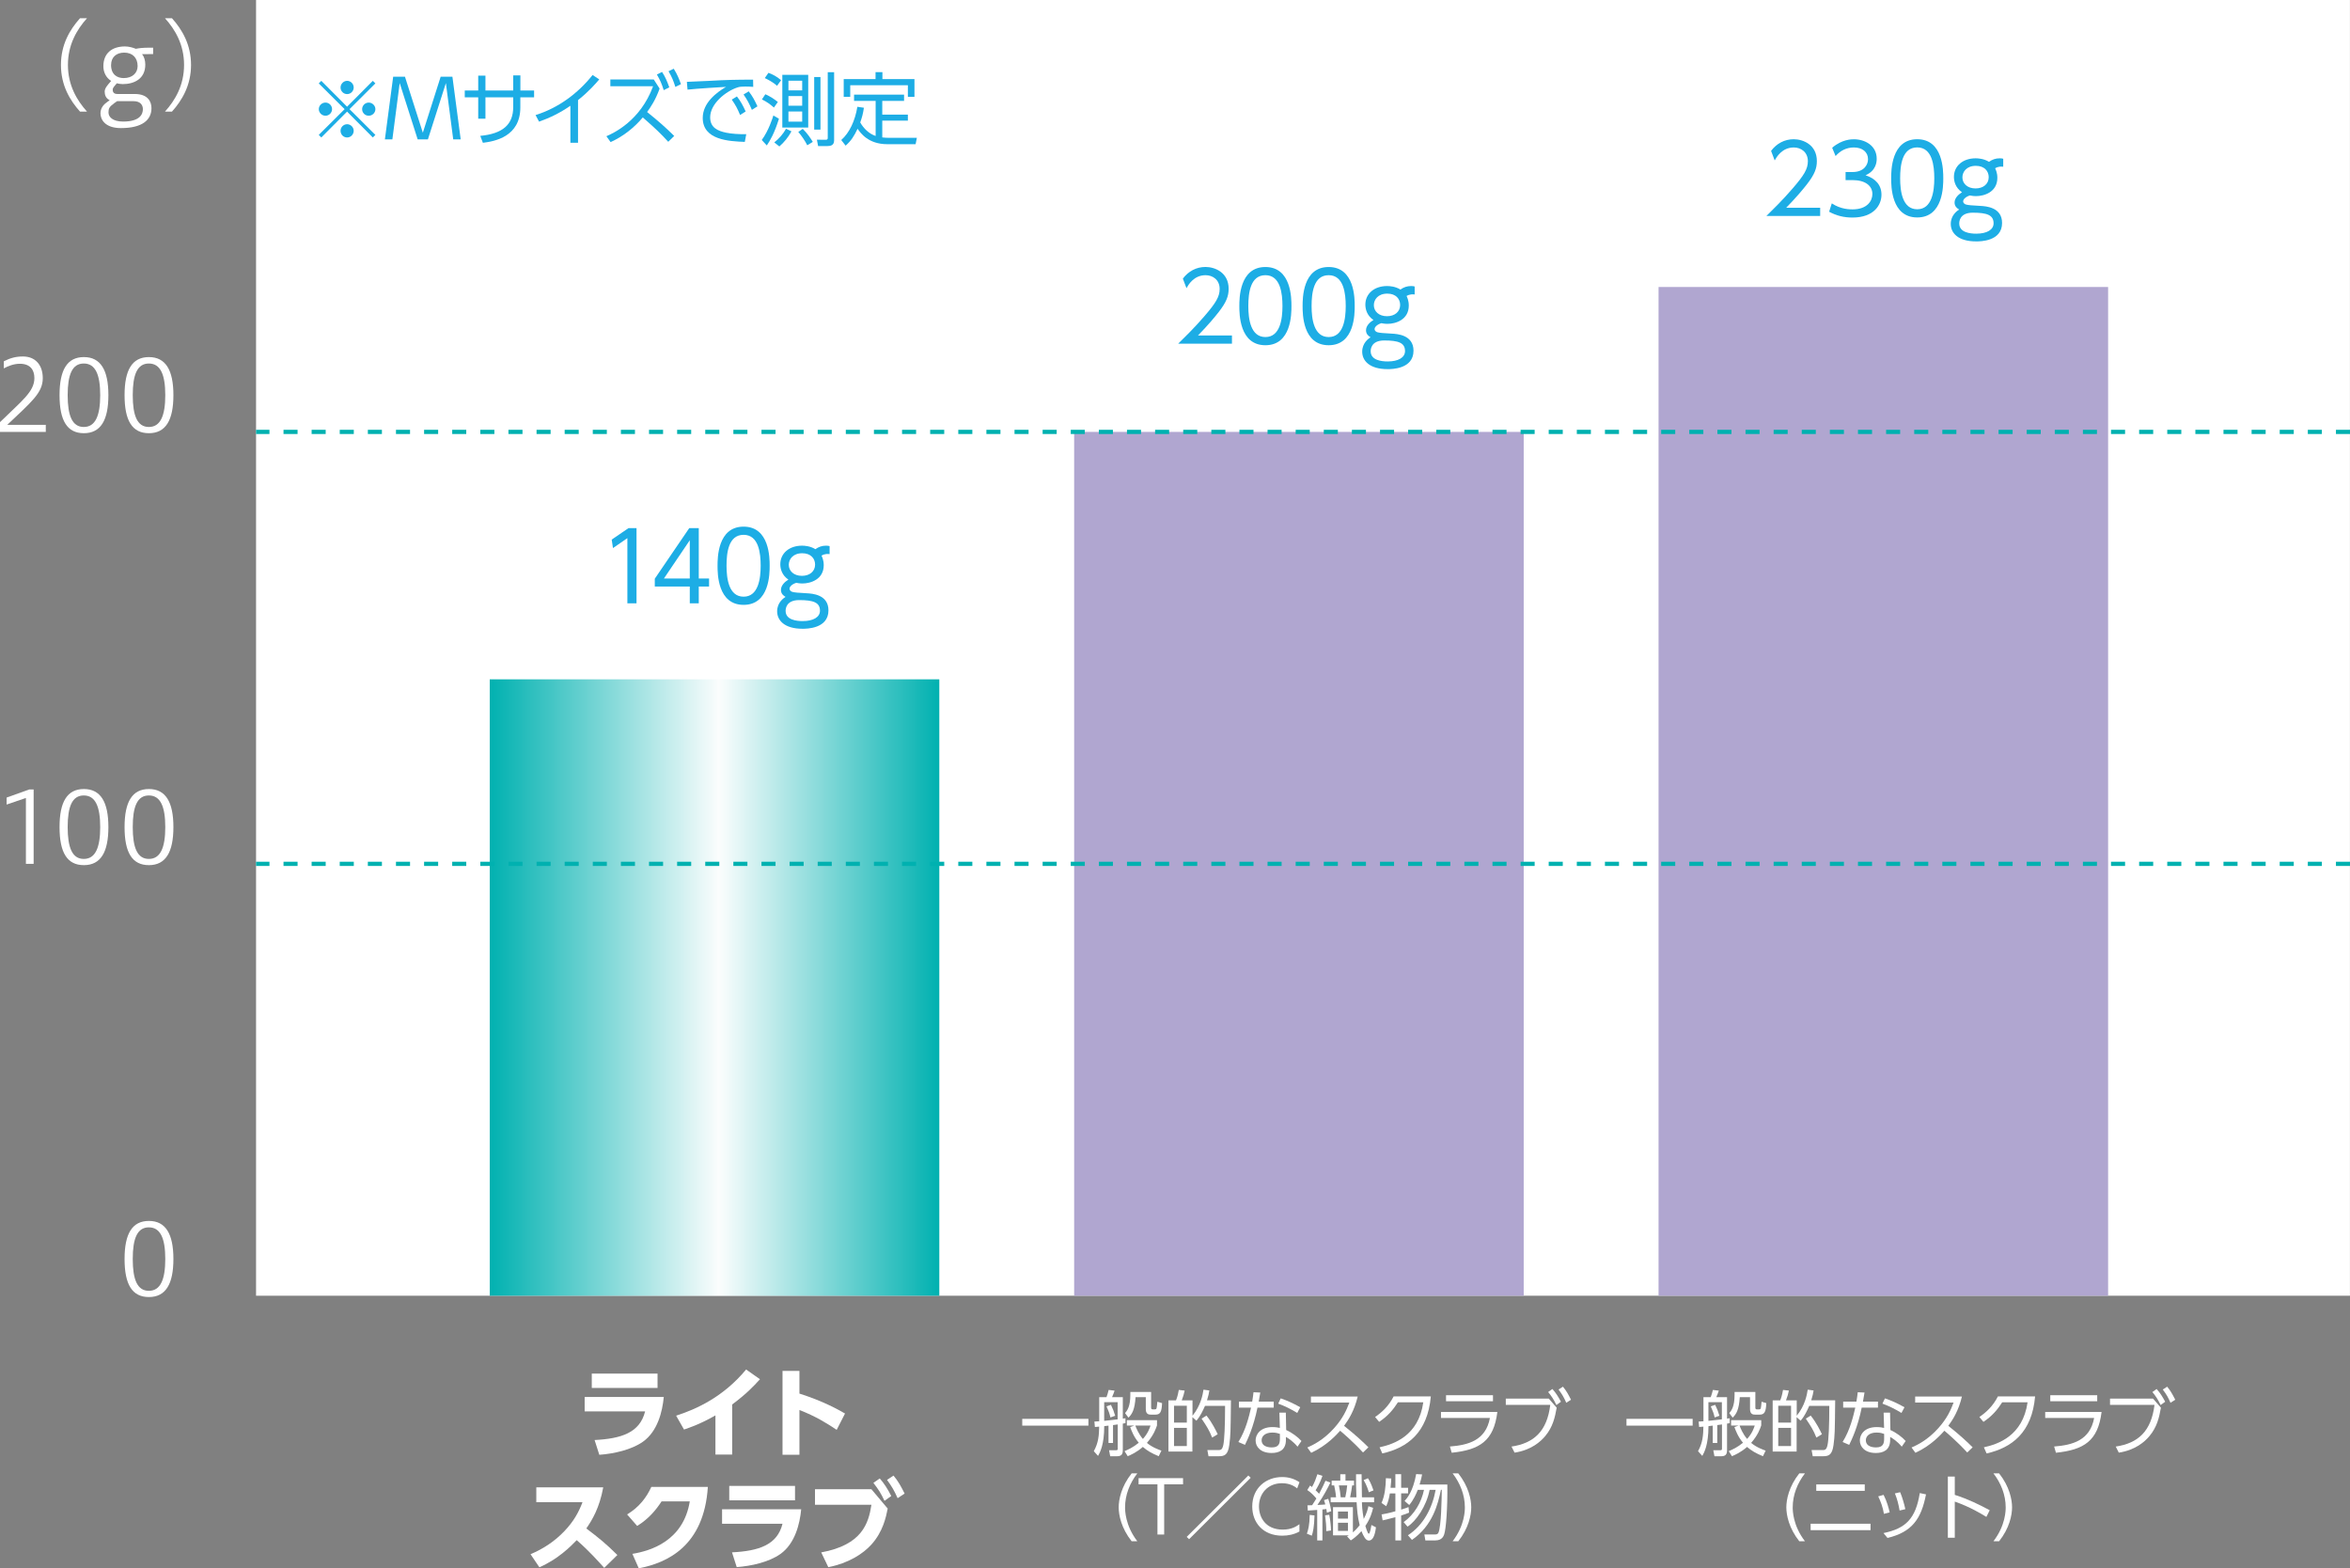 <?xml version="1.0" encoding="UTF-8"?><svg id="_レイヤー_2" xmlns="http://www.w3.org/2000/svg" xmlns:xlink="http://www.w3.org/1999/xlink" viewBox="0 0 468.07 312.36"><rect x="0" y="0" width="468.07" height="312.36" fill="#808080" stroke="none"/><defs><style>.cls-1{fill:#231815;}.cls-1,.cls-2,.cls-3,.cls-4,.cls-5{stroke-width:0px;}.cls-2{fill:url(#_名称未設定グラデーション_14);}.cls-6{fill:none;stroke:#00b1b0;stroke-dasharray:0 0 2.8 2.8;stroke-miterlimit:10;stroke-width:.84px;}.cls-3{fill:#1dade5;}.cls-4{fill:#b0a6d0;}.cls-5{fill:#fff;}</style><linearGradient id="_名称未設定グラデーション_14" x1="97.55" y1="196.69" x2="187.08" y2="196.69" gradientUnits="userSpaceOnUse"><stop offset="0" stop-color="#00b1b0"/><stop offset=".51" stop-color="#fbfdfd"/><stop offset="1" stop-color="#00b1b0"/></linearGradient></defs><g id="_デザイン"><path class="cls-1" d="M235.46,148.14c-.09.15-.19.28-.32.38-2.27,8.33-5.78,13.36-11.57,16.83-.24-.43-.66-1.01-1.09-1.38,5.5-3.15,8.94-7.98,10.76-14.82h-7.55c-1.24,2.26-2.82,4.38-4.73,6.14-.28-.35-.79-.83-1.2-1.13,2.91-2.57,5.33-6.54,6.78-11.02l2.01.65c-.06.25-.32.35-.6.33-.43,1.13-.92,2.34-1.41,3.35h7.44l.26-.15,1.22.83ZM232.81,142.35c1.01.96,2.18,2.49,2.8,3.57l-.79.81c-.64-1.16-1.8-2.64-2.76-3.57l.75-.81ZM235.91,141.63c1.01.96,2.18,2.47,2.8,3.57l-.79.78c-.64-1.13-1.75-2.59-2.76-3.55l.75-.81Z"/><path class="cls-1" d="M258.56,151.31c-.04.1-.15.2-.28.25-1.75,7.6-5.33,11.3-11.72,13.39-.19-.45-.6-1.08-.9-1.46,5.82-1.71,9.43-5.23,10.78-11.07h-14.16v-1.71h14.8l.21-.15,1.26.75ZM256.55,145.93h-12.19v-1.66h12.19v1.66Z"/><path class="cls-1" d="M281.17,146.36c-.06.13-.15.23-.28.28-1.69,9.54-5.88,15.2-12.88,18.09-.24-.43-.71-1.11-.98-1.46,6.63-2.54,10.7-8.15,11.98-15.78h-13.99v-1.69h14.55l.3-.23,1.31.78Z"/><rect class="cls-5" x="51" y="0" width="417.06" height="258.07"/><path class="cls-5" d="M5.16,172.05v-13.12l-3.84,1.31v-1.39l4.52-1.62h.86v14.82h-1.55Z"/><path class="cls-5" d="M21.59,164.73c0,4.99-1.53,7.58-4.88,7.58s-4.85-2.53-4.85-7.58,1.53-7.58,4.85-7.58,4.88,2.56,4.88,7.58ZM13.48,164.73c0,4.09.9,6.34,3.21,6.34s3.27-2.25,3.27-6.34-.96-6.3-3.27-6.3-3.21,2.21-3.21,6.3Z"/><path class="cls-5" d="M34.54,164.73c0,4.99-1.53,7.58-4.88,7.58s-4.85-2.53-4.85-7.58,1.53-7.58,4.85-7.58,4.88,2.56,4.88,7.58ZM26.44,164.73c0,4.09.9,6.34,3.21,6.34s3.27-2.25,3.27-6.34-.96-6.3-3.27-6.3-3.21,2.21-3.21,6.3Z"/><path class="cls-5" d="M132.21,278.24c-.27,2.88-1.21,6.81-4.13,8.89-2.31,1.64-5.83,2.41-8.71,2.62l-.94-2.94c5.34-.27,9.02-1.47,10.06-5.7h-12.04v-2.88h15.76ZM130.97,273.58v2.86h-13.1v-2.86h13.1Z"/><path class="cls-5" d="M145.83,289.71h-3.33v-7.81c-2.94,1.7-5.13,2.43-6.26,2.82l-1.57-2.76c4.05-1.31,9.4-3.72,13.94-9.2l2.76,1.94c-1.33,1.47-2.76,2.96-5.54,5.03v9.98Z"/><path class="cls-5" d="M166.65,284.78c-1.9-1.27-4.17-2.7-7.42-3.95v8.91h-3.37v-16.7h3.37v4.52c4.76,1.51,7.73,3.19,9.08,3.97l-1.66,3.25Z"/><path class="cls-5" d="M120.15,296.24c-.74,4.07-2.21,6.52-3.37,8.18,2.54,1.92,3.93,3.05,6.19,5.29l-2.62,2.56c-1.1-1.21-2.92-3.29-5.48-5.52-1.23,1.29-3.84,3.86-7.44,5.4l-1.76-2.6c2.56-1.08,4.82-2.58,6.73-4.58,1.8-1.88,2.84-3.7,3.62-5.78h-9.2v-2.96h13.33Z"/><path class="cls-5" d="M125.96,309.48c3.72-.61,10.16-2.62,11.43-10.45h-5.62c-1.12,1.72-2.56,3.47-4.86,4.89l-2-2.29c2.41-1.47,3.84-3.35,4.82-5.48h11.26c-.76,11.84-8.16,15.13-13.76,16.21l-1.27-2.88Z"/><path class="cls-5" d="M159.58,300.61c-.27,2.88-1.21,6.81-4.13,8.89-2.31,1.64-5.83,2.41-8.71,2.62l-.94-2.94c5.34-.27,9.02-1.47,10.06-5.7h-12.04v-2.88h15.76ZM158.35,295.95v2.86h-13.1v-2.86h13.1Z"/><path class="cls-5" d="M173.56,296.6l3.25,3.86c-.33,1.68-.94,4.62-3.25,7.17-1.68,1.86-4.58,3.72-8.58,4.5l-1.41-2.94c8.12-1.49,9.42-5.74,10-9.49h-11.24v-3.09h11.22ZM175.23,294.46c.88,1,1.55,2.06,2.29,3.5l-1.35.96c-.72-1.53-1.19-2.27-2.21-3.58l1.27-.88ZM177.97,293.89c.9,1.08,1.43,2.02,2.21,3.58l-1.39.92c-.69-1.53-1.16-2.35-2.11-3.64l1.29-.86Z"/><path class="cls-3" d="M125.18,105.19h1.6v14.97h-1.82v-12.98l-2.87,1.98-.25-1.69,3.34-2.28Z"/><path class="cls-3" d="M137.39,120.16v-3.34h-6.97v-1.56l6.86-10.07h1.9v10.03h2.05v1.6h-2.05v3.34h-1.79ZM132.24,115.22h5.15v-7.62l-5.15,7.62Z"/><path class="cls-3" d="M142.92,112.68c0-1.5,0-7.79,5.19-7.79s5.19,6.29,5.19,7.79,0,7.79-5.19,7.79-5.19-6.27-5.19-7.79ZM151.51,112.68c0-2.49-.38-6.16-3.4-6.16s-3.4,3.57-3.4,6.16.46,6.16,3.4,6.16,3.4-3.59,3.4-6.16Z"/><path class="cls-3" d="M165.24,110.36c-.32-.04-.93-.1-1.61.3.09.21.44.87.44,1.9,0,2.87-2.66,3.65-4.24,3.65-.59,0-.99-.09-1.22-.13-.74.21-1.35.72-1.35,1.16,0,.4.34.55.51.63.47.15,1.2.19,2.93.29,1.04.06,4.31.23,4.31,3.4,0,3.67-4.37,3.67-5.15,3.67-3.69,0-5.07-1.73-5.07-3.48s1.29-2.62,1.67-2.87c-.38-.23-.91-.59-.91-1.39,0-.89.76-1.61,1.48-2.05-1.31-.89-1.61-2.17-1.61-3.06,0-2.17,1.77-3.7,4.33-3.7.55,0,1.65.08,2.66.7.65-.47,1.33-.7,2.13-.7.38,0,.51.04.7.09v1.6ZM159.18,119.52c-2.7,0-2.7,1.88-2.7,2.15,0,1.8,2.18,2.03,3.38,2.03,2.13,0,3.46-.78,3.46-2.07,0-1.65-1.33-2.11-4.14-2.11ZM157.11,112.49c0,1.22.99,2.2,2.62,2.2,1.54,0,2.62-.89,2.62-2.24,0-1.2-.84-2.26-2.56-2.26-1.86,0-2.68,1.2-2.68,2.3Z"/><path class="cls-3" d="M245.38,66.82v1.63h-10.71c1.2-1.18,3.23-3.15,5.22-5.47,2.28-2.64,3.04-3.89,3.04-5.43,0-1.8-1.35-2.74-2.81-2.74-2.36,0-3.46,1.98-3.8,2.58l-.72-1.9c1.12-1.48,2.68-2.32,4.52-2.32s4.6,1.08,4.6,4.35c0,1.44-.44,2.64-1.96,4.6-.8,1.03-2.01,2.49-4.14,4.69h6.76Z"/><path class="cls-3" d="M246.85,60.97c0-1.5,0-7.79,5.19-7.79s5.19,6.29,5.19,7.79,0,7.79-5.19,7.79-5.19-6.27-5.19-7.79ZM255.44,60.97c0-2.49-.38-6.16-3.4-6.16s-3.4,3.57-3.4,6.16.46,6.16,3.4,6.16,3.4-3.59,3.4-6.16Z"/><path class="cls-3" d="M259.45,60.97c0-1.5,0-7.79,5.19-7.79s5.19,6.29,5.19,7.79,0,7.79-5.19,7.79-5.19-6.27-5.19-7.79ZM268.04,60.97c0-2.49-.38-6.16-3.4-6.16s-3.4,3.57-3.4,6.16.46,6.16,3.4,6.16,3.4-3.59,3.4-6.16Z"/><path class="cls-3" d="M281.77,58.65c-.32-.04-.93-.1-1.61.3.09.21.44.87.44,1.9,0,2.87-2.66,3.65-4.24,3.65-.59,0-.99-.09-1.22-.13-.74.21-1.35.72-1.35,1.16,0,.4.34.55.51.63.47.15,1.2.19,2.93.29,1.04.06,4.31.23,4.31,3.4,0,3.67-4.37,3.67-5.15,3.67-3.69,0-5.07-1.73-5.07-3.48s1.29-2.62,1.67-2.87c-.38-.23-.91-.59-.91-1.39,0-.89.76-1.61,1.48-2.05-1.31-.89-1.61-2.17-1.61-3.06,0-2.17,1.77-3.7,4.33-3.7.55,0,1.65.08,2.66.7.65-.47,1.33-.7,2.13-.7.38,0,.51.04.7.09v1.6ZM275.71,67.81c-2.7,0-2.7,1.88-2.7,2.15,0,1.8,2.18,2.03,3.38,2.03,2.13,0,3.46-.78,3.46-2.07,0-1.65-1.33-2.11-4.14-2.11ZM273.64,60.78c0,1.22.99,2.2,2.62,2.2,1.54,0,2.62-.89,2.62-2.24,0-1.2-.84-2.26-2.56-2.26-1.86,0-2.68,1.2-2.68,2.3Z"/><path class="cls-3" d="M362.54,41.38v1.63h-10.71c1.2-1.18,3.23-3.15,5.22-5.47,2.28-2.64,3.04-3.89,3.04-5.43,0-1.8-1.35-2.74-2.81-2.74-2.36,0-3.46,1.98-3.8,2.58l-.72-1.9c1.12-1.48,2.68-2.32,4.52-2.32s4.6,1.08,4.6,4.35c0,1.44-.44,2.64-1.96,4.6-.8,1.03-2.01,2.49-4.14,4.69h6.76Z"/><path class="cls-3" d="M364.85,40.5c1.77,1.2,3.61,1.2,4.14,1.2,2.94,0,3.95-1.71,3.95-3.06,0-1.6-1.37-2.77-3.95-2.77h-1.39v-1.61h1.41c2.2,0,3.06-1.39,3.06-2.55,0-1.46-1.16-2.34-2.81-2.34-1.46,0-2.68.61-3.65,1.71l-.68-1.65c1.94-1.69,3.89-1.69,4.33-1.69,2.17,0,4.54,1.23,4.54,3.88,0,.63-.11,2.36-2.22,3.29,1.99.65,3.17,1.94,3.17,3.88s-1.41,4.54-5.78,4.54c-1.69,0-3.17-.36-4.65-1.16l.53-1.65Z"/><path class="cls-3" d="M376.68,35.52c0-1.5,0-7.79,5.19-7.79s5.19,6.29,5.19,7.79,0,7.79-5.19,7.79-5.19-6.27-5.19-7.79ZM385.27,35.52c0-2.49-.38-6.16-3.4-6.16s-3.4,3.57-3.4,6.16.46,6.16,3.4,6.16,3.4-3.59,3.4-6.16Z"/><path class="cls-3" d="M399,33.21c-.32-.04-.93-.1-1.61.3.09.21.44.87.44,1.9,0,2.87-2.66,3.65-4.24,3.65-.59,0-.99-.09-1.22-.13-.74.21-1.35.72-1.35,1.16,0,.4.34.55.51.63.47.15,1.2.19,2.93.29,1.04.06,4.31.23,4.31,3.4,0,3.67-4.37,3.67-5.15,3.67-3.69,0-5.07-1.73-5.07-3.48s1.29-2.62,1.67-2.87c-.38-.23-.91-.59-.91-1.39,0-.89.76-1.61,1.48-2.05-1.31-.89-1.61-2.17-1.61-3.06,0-2.17,1.77-3.7,4.33-3.7.55,0,1.65.08,2.66.7.65-.47,1.33-.7,2.13-.7.38,0,.51.04.7.09v1.6ZM392.94,42.36c-2.7,0-2.7,1.88-2.7,2.15,0,1.8,2.18,2.03,3.38,2.03,2.13,0,3.46-.78,3.46-2.07,0-1.65-1.33-2.11-4.14-2.11ZM390.87,35.33c0,1.22.99,2.2,2.62,2.2,1.54,0,2.62-.89,2.62-2.24,0-1.2-.84-2.26-2.56-2.26-1.86,0-2.68,1.2-2.68,2.3Z"/><path class="cls-5" d="M216.79,282.59v1.35h-13.18v-1.35h13.18Z"/><path class="cls-5" d="M221.67,287.4h-.88v-3.46c-.21.03-.66.09-.85.1,0,3.72-.85,5.27-1.23,5.93l-.85-.94c.94-1.68,1.04-3.18,1.07-4.89-.17.01-.74.06-.85.07l-.1-1.08c.66-.03.73-.03.96-.06v-4.8h1.45c.2-.54.27-.81.43-1.44l1.18.14c-.17.5-.29.81-.5,1.3h2.14v4.28c.11-.01.16-.01.53-.09v.98c-.27.06-.4.09-.53.1v5.32c0,.94-.44,1.18-1.2,1.18h-1.31l-.23-1.2h1.33c.33.01.4-.04.4-.34v-4.8c-.14.01-.8.11-.94.13v3.58ZM219.93,282.99c.66-.06,1.13-.11,2.68-.3v-3.42h-2.68v3.72ZM221.17,282.31c-.17-.78-.36-1.28-.77-2.21l.88-.3c.38.78.58,1.28.84,2.18l-.96.33ZM230.79,290.03c-1.38-.57-2.31-1.1-3.16-1.85-1.21,1.07-2.41,1.6-3.01,1.85l-.64-1.01c.7-.29,1.71-.74,2.84-1.67-1-1.18-1.45-2.41-1.71-3.12l.84-.31h-1.5v-1.07h6v1.04c-.21.64-.66,1.95-2.01,3.49,1.08.91,2.38,1.35,2.89,1.54l-.54,1.11ZM229.28,277.26v3.11c0,.16.03.34.34.34h.36c.13,0,.27-.03.34-.13.1-.17.17-1.05.2-1.4l.94.28c-.07,1.75-.36,2.29-1.33,2.29h-.9c-.41,0-1.01-.07-1.01-1.1v-2.38h-2.04c-.16,2.55-.71,3.38-1.41,4.08l-.68-.9c.43-.53,1.05-1.28,1.05-3.68v-.53h4.13ZM226.13,283.92c.19.5.63,1.65,1.51,2.67,1.03-1.15,1.34-2.14,1.52-2.67h-3.04Z"/><path class="cls-5" d="M240.88,276.93c-.1.6-.17,1.01-.47,1.97h4.77c-.07,6.51-.07,6.87-.33,8.89-.27,2.02-.97,2.25-2.14,2.25h-2l-.23-1.23h2.07c.57.01.88-.01,1.1-.98.23-1,.36-3.96.36-7.82h-4c-.44.98-.91,2.02-1.71,2.95l-.8-.71v6.86h-4.77v-10.2h1.5c.19-.46.36-.95.56-2.08l1.17.13c-.14.66-.27,1.13-.58,1.95h2.14v3.06c1.67-2.04,2.04-4.23,2.19-5.19l1.18.16ZM236.39,279.98h-2.55v3.36h2.55v-3.36ZM236.39,284.39h-2.55v3.62h2.55v-3.62ZM241.43,286.31c-.58-1.47-1.07-2.22-2.1-3.76l.97-.61c1.17,1.44,1.94,3.09,2.24,3.71l-1.11.67Z"/><path class="cls-5" d="M253.7,279.16v1.2h-3.24c-.81,3.98-1.98,6.36-2.49,7.41l-1.31-.57c1.52-2.45,2.15-5.24,2.52-6.84h-2.41v-1.2h2.64c.16-.98.2-1.3.26-1.87l1.35.06c-.11.68-.13.77-.31,1.81h2.99ZM256.18,284.82c1.2.53,2.34,1.41,3.04,2.18l-.78,1.13c-.93-1.11-1.8-1.64-2.31-1.94v.58c0,2.11-1.44,2.62-2.85,2.62-2.14,0-3.19-1.18-3.19-2.51,0-1.07.83-2.65,3.35-2.65.71,0,1.17.1,1.48.17l-.09-3.05h1.28l.07,3.46ZM254.94,285.59c-.33-.11-.76-.27-1.51-.27-1.45,0-2.14.73-2.14,1.52,0,1.44,1.75,1.44,2.02,1.44,1.41,0,1.62-.77,1.62-1.74v-.95ZM258.38,281.41c-1.44-.87-2.51-1.38-3.79-1.85l.5-1.05c1.43.5,2.38.93,3.89,1.77l-.6,1.14Z"/><path class="cls-5" d="M270.43,278.12c-.67,2.84-1.81,4.62-2.72,5.86,2.47,1.97,3.78,3.22,4.85,4.28l-1.08,1.03c-2.01-2.19-4.09-3.95-4.55-4.33-.7.77-2.67,2.98-5.77,4.39l-.77-1.05c1.18-.51,3.24-1.52,5.33-3.85,1.78-1.98,2.51-3.68,3.04-5.1h-7.65v-1.21h9.33Z"/><path class="cls-5" d="M274.78,288.26c2.86-.63,7.75-2.28,8.71-8.96h-5.06c-.94,1.48-2.01,2.74-3.73,3.89l-.81-.97c1.37-.93,2.72-2.18,3.69-4.1h7.41c-.63,7.23-4.66,10.23-9.66,11.36l-.54-1.21Z"/><path class="cls-5" d="M298.24,281.22c-.71,5.76-3.49,7.54-9.09,8.12l-.36-1.24c3.66-.29,7.14-1.2,7.97-5.69h-9.75v-1.2h11.23ZM297.37,277.88v1.2h-9.35v-1.2h9.35Z"/><path class="cls-5" d="M308.49,278.56l1.57,1.81c-.36,1.97-.76,3.82-2.29,5.66-.9,1.08-2.78,2.79-6.1,3.29l-.61-1.21c4.48-.67,7.08-3.06,7.72-8.31h-8.86v-1.24h8.58ZM309.2,276.64c.73.8,1.2,1.6,1.71,2.54l-.91.66c-.54-1.11-.91-1.7-1.64-2.59l.84-.6ZM311.31,276.19c.64.77,1.04,1.47,1.6,2.59l-.94.61c-.51-1.15-.8-1.65-1.54-2.64l.88-.57Z"/><path class="cls-5" d="M225.4,306.97c-2.07-2.61-2.58-5.22-2.58-6.76s.51-4.15,2.58-6.76h1.13c-1.5,1.94-2.44,4.29-2.44,6.76,0,.57,0,3.58,2.44,6.76h-1.13Z"/><path class="cls-5" d="M231.88,305.63h-1.34v-10h-3.76v-1.23h8.86v1.23h-3.76v10Z"/><path class="cls-5" d="M249.11,294.33l-12.27,12.23-.47-.46,12.27-12.23.47.46Z"/><path class="cls-5" d="M258.82,305.03c-1.03.58-2.24.83-3.43.83-3.79,0-5.97-2.58-5.97-5.81,0-3.68,2.74-5.87,5.96-5.87,1.28,0,2.38.33,3.45,1.03l-.46,1.23c-.37-.29-1.31-1.03-3.02-1.03-2.89,0-4.59,2.12-4.59,4.62,0,2.21,1.35,4.62,4.73,4.62,1.85,0,2.82-.71,3.33-1.08v1.48Z"/><path class="cls-5" d="M260.3,305.47c.26-.74.53-1.72.57-3.75l.95.11c-.06,2.31-.31,3.36-.54,4.03l-.98-.4ZM264.99,295.27c-.44.9-1.18,2.42-2.59,4.47.95-.04,1.33-.07,1.57-.1-.07-.3-.13-.47-.26-.86l.85-.27c.38,1.11.54,2.12.6,2.47l-.87.3c-.04-.33-.06-.44-.11-.74-.14.03-.31.06-.78.1v6.16h-1.04v-6.07c-1.07.09-1.62.11-1.87.13l-.07-1.04c.64-.01.71-.01.93-.03.44-.66.68-1.05.85-1.34-.63-.73-1.15-1.25-1.82-1.68l.56-.9c.17.13.24.19.38.3.53-.9.81-1.74,1.08-2.55l1.01.33c-.47,1.4-1.15,2.52-1.37,2.86.13.13.47.44.7.7.58-1.07.93-1.84,1.27-2.59l.98.36ZM264.16,304.96c.03-.94-.1-2.19-.23-3.15l.83-.11c.2.95.33,2.25.36,3.12l-.96.14ZM273.49,300.33c-.17.76-.51,2.08-1.54,3.59.09.33.47,1.55.68,1.55.26,0,.48-1.44.53-1.74l.9.46c-.2,1.65-.63,2.64-1.42,2.64-.64,0-1.07-.9-1.47-1.88-.95,1.07-1.7,1.57-2.12,1.85l-.74-.8c.17-.1.24-.14.36-.21h-3.16v-5.62h3.96v5.03c.27-.23.71-.63,1.35-1.43-.44-1.8-.51-2.98-.61-4.57h-5.17v-.98h1.08c-.09-1.03-.29-1.94-.38-2.37h-.5v-.95h1.72v-1.28h1.03v1.28h1.7v.95h-.37c-.06.46-.2,1.4-.4,2.37h1.25c-.09-2.18-.09-3.55-.07-4.6h1.1c0,.74.06,3.95.07,4.6h2.42v.98h-2.42c.01.53.04,1.58.36,3.33.61-1.13.83-2.05.93-2.54l.96.33ZM268.48,301.05h-1.98v1.41h1.98v-1.41ZM268.48,303.29h-1.98v1.62h1.98v-1.62ZM267.95,298.22c.2-.86.27-1.41.38-2.37h-1.65c.14.66.29,1.51.36,2.37h.91ZM272.64,297.22c-.07-.29-.4-1.4-1.03-2.44l.85-.36c.23.34.6.93,1.11,2.42l-.94.37Z"/><path class="cls-5" d="M277.93,296.32v-2.71h1.15v2.71h1.38v1.11h-1.38v3.24c.85-.26,1.08-.36,1.47-.51l.11,1.11c-.4.17-.84.34-1.58.57v4.97h-1.15v-4.63c-1.28.34-1.9.48-2.54.63l-.21-1.18c.51-.09,1.25-.21,2.75-.63v-3.56h-1.1c-.11.74-.33,1.75-.73,2.55l-.93-.66c.66-1.43.84-3.26.87-4.92l1.07.06c-.01.46-.04.86-.14,1.85h.96ZM280.43,305.78c3.08-2.01,4.86-5.42,5.52-9.05h-1.2c-.63,3.31-2.75,6.27-4.4,7.33l-.77-.9c2.11-1.52,3.53-3.89,4.05-6.43h-1.24c-.31.81-.88,2.07-1.7,3.02l-.93-.8c.5-.56,1.68-1.87,2.31-5.36l1.18.07c-.09.48-.21,1.1-.5,2.01h5.53c.06,4.63-.26,8.85-.63,9.93-.11.31-.41,1.2-1.74,1.2h-2.01l-.2-1.18h1.98c.29.01.64.01.81-.33.58-1.21.66-6.88.68-8.57h-.17c-.58,2.79-1.61,7.11-5.77,9.98l-.81-.93Z"/><path class="cls-5" d="M289.33,306.97c2.44-3.18,2.44-6.19,2.44-6.76,0-2.47-.94-4.82-2.44-6.76h1.13c2.07,2.61,2.58,5.22,2.58,6.76s-.51,4.15-2.58,6.76h-1.13Z"/><path class="cls-5" d="M337.14,282.59v1.35h-13.18v-1.35h13.18Z"/><path class="cls-5" d="M342.02,287.4h-.88v-3.46c-.21.03-.66.09-.85.1,0,3.72-.85,5.27-1.23,5.93l-.85-.94c.94-1.68,1.04-3.18,1.07-4.89-.17.01-.74.06-.85.07l-.1-1.08c.66-.03.73-.03.96-.06v-4.8h1.45c.2-.54.27-.81.43-1.44l1.18.14c-.17.5-.29.81-.5,1.3h2.14v4.28c.11-.01.16-.01.53-.09v.98c-.27.06-.4.09-.53.1v5.32c0,.94-.44,1.18-1.2,1.18h-1.31l-.23-1.2h1.33c.33.01.4-.04.4-.34v-4.8c-.14.01-.8.11-.94.13v3.58ZM340.28,282.99c.66-.06,1.13-.11,2.68-.3v-3.42h-2.68v3.72ZM341.52,282.31c-.17-.78-.36-1.28-.77-2.21l.88-.3c.38.78.58,1.28.84,2.18l-.96.33ZM351.14,290.03c-1.38-.57-2.31-1.1-3.16-1.85-1.21,1.07-2.41,1.6-3.01,1.85l-.64-1.01c.7-.29,1.71-.74,2.84-1.67-1-1.18-1.45-2.41-1.71-3.12l.84-.31h-1.5v-1.07h6v1.04c-.21.64-.66,1.95-2.01,3.49,1.08.91,2.38,1.35,2.89,1.54l-.54,1.11ZM349.63,277.26v3.11c0,.16.03.34.34.34h.36c.13,0,.27-.03.34-.13.1-.17.17-1.05.2-1.4l.94.28c-.07,1.75-.36,2.29-1.33,2.29h-.9c-.41,0-1.01-.07-1.01-1.1v-2.38h-2.04c-.16,2.55-.71,3.38-1.41,4.08l-.68-.9c.43-.53,1.05-1.28,1.05-3.68v-.53h4.13ZM346.48,283.92c.19.5.63,1.65,1.51,2.67,1.03-1.15,1.34-2.14,1.52-2.67h-3.04Z"/><path class="cls-5" d="M361.23,276.93c-.1.6-.17,1.01-.47,1.97h4.77c-.07,6.51-.07,6.87-.33,8.89-.27,2.02-.97,2.25-2.14,2.25h-2l-.23-1.23h2.07c.57.01.88-.01,1.1-.98.23-1,.36-3.96.36-7.82h-4c-.44.98-.91,2.02-1.71,2.95l-.8-.71v6.86h-4.77v-10.2h1.5c.19-.46.36-.95.56-2.08l1.17.13c-.14.66-.27,1.13-.58,1.95h2.14v3.06c1.67-2.04,2.04-4.23,2.19-5.19l1.18.16ZM356.74,279.98h-2.55v3.36h2.55v-3.36ZM356.74,284.39h-2.55v3.62h2.55v-3.62ZM361.78,286.31c-.58-1.47-1.07-2.22-2.1-3.76l.97-.61c1.17,1.44,1.94,3.09,2.24,3.71l-1.11.67Z"/><path class="cls-5" d="M374.05,279.16v1.2h-3.24c-.81,3.98-1.98,6.36-2.49,7.41l-1.31-.57c1.52-2.45,2.15-5.24,2.52-6.84h-2.41v-1.2h2.64c.16-.98.2-1.3.26-1.87l1.35.06c-.11.68-.13.77-.31,1.81h2.99ZM376.53,284.82c1.2.53,2.34,1.41,3.04,2.18l-.78,1.13c-.93-1.11-1.8-1.64-2.31-1.94v.58c0,2.11-1.44,2.62-2.85,2.62-2.14,0-3.19-1.18-3.19-2.51,0-1.07.83-2.65,3.35-2.65.71,0,1.17.1,1.48.17l-.09-3.05h1.28l.07,3.46ZM375.29,285.59c-.33-.11-.76-.27-1.51-.27-1.45,0-2.14.73-2.14,1.52,0,1.44,1.75,1.44,2.02,1.44,1.41,0,1.62-.77,1.62-1.74v-.95ZM378.73,281.41c-1.44-.87-2.51-1.38-3.79-1.85l.5-1.05c1.43.5,2.38.93,3.89,1.77l-.6,1.14Z"/><path class="cls-5" d="M390.78,278.12c-.67,2.84-1.81,4.62-2.72,5.86,2.47,1.97,3.78,3.22,4.85,4.28l-1.08,1.03c-2.01-2.19-4.09-3.95-4.55-4.33-.7.77-2.67,2.98-5.77,4.39l-.77-1.05c1.18-.51,3.24-1.52,5.33-3.85,1.78-1.98,2.51-3.68,3.04-5.1h-7.65v-1.21h9.33Z"/><path class="cls-5" d="M395.14,288.26c2.86-.63,7.75-2.28,8.71-8.96h-5.06c-.94,1.48-2.01,2.74-3.73,3.89l-.81-.97c1.37-.93,2.72-2.18,3.69-4.1h7.41c-.63,7.23-4.66,10.23-9.66,11.36l-.54-1.21Z"/><path class="cls-5" d="M418.59,281.22c-.71,5.76-3.49,7.54-9.09,8.12l-.36-1.24c3.66-.29,7.14-1.2,7.97-5.69h-9.75v-1.2h11.23ZM417.72,277.88v1.2h-9.35v-1.2h9.35Z"/><path class="cls-5" d="M428.84,278.56l1.57,1.81c-.36,1.97-.76,3.82-2.29,5.66-.9,1.08-2.78,2.79-6.1,3.29l-.61-1.21c4.48-.67,7.08-3.06,7.72-8.31h-8.86v-1.24h8.58ZM429.55,276.64c.73.8,1.2,1.6,1.71,2.54l-.91.66c-.54-1.11-.91-1.7-1.64-2.59l.84-.6ZM431.66,276.19c.64.77,1.04,1.47,1.6,2.59l-.94.61c-.51-1.15-.8-1.65-1.54-2.64l.88-.57Z"/><path class="cls-5" d="M358.38,306.97c-2.07-2.61-2.58-5.22-2.58-6.76s.51-4.15,2.58-6.76h1.13c-1.5,1.94-2.44,4.29-2.44,6.76,0,.57,0,3.58,2.44,6.76h-1.13Z"/><path class="cls-5" d="M372.57,303.48v1.28h-11.93v-1.28h11.93ZM371.42,295.65v1.28h-9.66v-1.28h9.66Z"/><path class="cls-5" d="M375.24,301.51c-.23-1.37-.64-2.44-1.14-3.48l1.07-.3c.68,1.31,1.03,2.68,1.21,3.49l-1.14.29ZM375.15,305.34c4.42-.91,6.41-2.85,7.23-7.97l1.24.26c-.94,4.87-2.77,7.51-7.67,8.68l-.8-.97ZM378.36,300.85c-.2-1.17-.48-2.32-.94-3.41l1.05-.24c.41.94.84,2.45,1.03,3.38l-1.14.27Z"/><path class="cls-5" d="M395.64,302.12c-.97-.6-3.31-2.02-6.29-3.05v7.2h-1.38v-12.19h1.38v3.65c2.69.86,4.9,1.95,6.96,3.06l-.67,1.33Z"/><path class="cls-5" d="M397.05,306.97c2.44-3.18,2.44-6.19,2.44-6.76,0-2.47-.94-4.82-2.44-6.76h1.13c2.07,2.61,2.58,5.22,2.58,6.76s-.51,4.15-2.58,6.76h-1.13Z"/><path class="cls-5" d="M34.54,250.75c0,4.99-1.53,7.58-4.88,7.58s-4.85-2.53-4.85-7.58,1.53-7.58,4.85-7.58,4.88,2.56,4.88,7.58ZM26.44,250.75c0,4.09.9,6.34,3.21,6.34s3.27-2.25,3.27-6.34-.96-6.3-3.27-6.3-3.21,2.21-3.21,6.3Z"/><path class="cls-5" d="M15.94,22.23c-2.02-2.25-3.8-5.23-3.8-9.3s1.78-7.05,3.8-9.3h1.39c-2.02,2.25-3.8,5.25-3.8,9.3s1.78,7.05,3.8,9.3h-1.39Z"/><path class="cls-5" d="M29.52,10.78h-1.23c.41.49.65,1.23.65,2.09,0,2.86-2.25,3.88-4.5,3.88-.43,0-.82-.08-1.17-.16l-.37.43c-.33.39-.45.59-.45.86,0,.23.04.84.92.84h3.47c2.64,0,3.33,1.55,3.33,2.82,0,2.33-1.8,3.97-6.09,3.97-3.19,0-4.07-1.74-4.07-2.94,0-1.29.96-1.96,1.23-2.17l.61-.45c-.78-.35-1-1.06-1-1.72s.61-1.33,1.04-1.82l.25-.29c-1.04-.67-1.55-1.74-1.55-2.94,0-2.64,1.8-3.93,4.29-3.93.78,0,1.59.23,2.17.47.69-.14,1.53-.22,2.51-.22h.94v1.27h-.96ZM22.69,20.61c-.94.67-1.08,1.04-1.08,1.78,0,.86.76,1.82,2.92,1.82,3.41,0,3.93-1.53,3.93-2.47,0-.82-.51-1.59-1.84-1.59h-3.29l-.65.45ZM22.12,12.91c0,2.02,1.29,2.64,2.53,2.64,1.68,0,2.76-.98,2.76-2.39,0-1.62-.98-2.68-2.68-2.68-1.51,0-2.6.88-2.6,2.43Z"/><path class="cls-5" d="M32.86,22.23c2.02-2.25,3.8-5.23,3.8-9.3s-1.78-7.05-3.8-9.3h1.39c2.02,2.25,3.8,5.25,3.8,9.3s-1.78,7.05-3.8,9.3h-1.39Z"/><path class="cls-5" d="M0,86.02v-1.94c4.29-4.21,6.85-6.05,6.85-8.77,0-1.66-.84-2.86-2.9-2.86-1.21,0-2.37.47-3.19.92v-1.41c1.31-.67,2.41-.96,3.82-.96,2.39,0,3.94,1.61,3.94,4.33,0,2.94-2.31,4.76-7.07,9.28h7.67v1.41H0Z"/><path class="cls-5" d="M21.59,78.7c0,4.99-1.53,7.58-4.88,7.58s-4.85-2.53-4.85-7.58,1.53-7.58,4.85-7.58,4.88,2.56,4.88,7.58ZM13.48,78.7c0,4.09.9,6.34,3.21,6.34s3.27-2.25,3.27-6.34-.96-6.3-3.27-6.3-3.21,2.21-3.21,6.3Z"/><path class="cls-5" d="M34.54,78.7c0,4.99-1.53,7.58-4.88,7.58s-4.85-2.53-4.85-7.58,1.53-7.58,4.85-7.58,4.88,2.56,4.88,7.58ZM26.44,78.7c0,4.09.9,6.34,3.21,6.34s3.27-2.25,3.27-6.34-.96-6.3-3.27-6.3-3.21,2.21-3.21,6.3Z"/><rect class="cls-2" x="97.55" y="135.3" width="89.54" height="122.77"/><rect class="cls-4" x="213.95" y="86.02" width="89.54" height="172.05"/><rect class="cls-4" x="330.35" y="57.16" width="89.54" height="200.91"/><line class="cls-6" x1="468.07" y1="172.05" x2="51" y2="172.05"/><line class="cls-6" x1="468.07" y1="86.02" x2="51" y2="86.02"/><path class="cls-3" d="M64,27.38l-.51-.51,5.15-5.13-5.15-5.13.51-.51,5.13,5.15,5.13-5.15.51.51-5.15,5.13,5.15,5.13-.51.51-5.13-5.15-5.13,5.15ZM66.14,21.74c0,.71-.59,1.31-1.31,1.31s-1.33-.59-1.33-1.31.6-1.31,1.33-1.31,1.31.6,1.31,1.31ZM70.45,17.43c0,.7-.57,1.31-1.31,1.31s-1.31-.6-1.31-1.31.6-1.33,1.31-1.33,1.31.6,1.31,1.33ZM70.45,26.05c0,.71-.57,1.33-1.31,1.33s-1.31-.6-1.31-1.33.6-1.31,1.31-1.31,1.31.6,1.31,1.31ZM74.77,21.74c0,.71-.59,1.31-1.33,1.31s-1.31-.59-1.31-1.31.6-1.31,1.31-1.31,1.33.6,1.33,1.31Z"/><path class="cls-3" d="M80.66,15.28l3.56,11.15,3.55-11.15h2.34l1.65,12.48h-1.49l-1.46-11.21-3.58,11.21h-2.04l-3.58-11.21-1.46,11.21h-1.49l1.65-12.48h2.34Z"/><path class="cls-3" d="M106.38,18.02v1.36h-2.74v2.01c0,5.83-5.08,6.76-7.46,7.05l-.52-1.38c4.48-.43,6.56-2.25,6.56-5.73v-1.95h-5.53v4.26h-1.44v-4.26h-2.68v-1.36h2.68v-2.95h1.44v2.95h5.53v-3.01h1.43v3.01h2.74Z"/><path class="cls-3" d="M115.13,28.44h-1.52v-7.38c-2.15,1.5-4.21,2.45-6.24,3.17l-.7-1.31c4.51-1.41,8.41-4.28,11.36-7.98l1.33.87c-.7.82-2.01,2.36-4.23,4.13v8.51Z"/><path class="cls-3" d="M131.38,17.64c-.78,2.22-1.81,3.75-2.49,4.67,2.39,1.92,3.75,3.14,5.4,4.77l-1.19,1.16c-1.44-1.58-2.58-2.68-5.07-4.85-1.76,2.09-3.93,3.79-6.41,4.91l-.84-1.17c1.41-.6,6.78-3.07,9.3-9.95h-8.51v-1.35h8.65l1.16,1.81ZM131.87,14.33c.63.97.98,1.79,1.44,3.06l-1.11.57c-.44-1.41-.7-1.95-1.36-3.12l1.03-.51ZM134.2,13.69c.73,1.17,1.09,2.12,1.43,3.07l-1.11.55c-.41-1.28-.67-1.93-1.36-3.12l1.05-.51Z"/><path class="cls-3" d="M150.06,17.3c-.68-.05-1.17-.06-1.62-.06-.78,0-1.12.03-1.6.19-2.28.76-5.39,3.22-5.39,5.94,0,2.06,1.52,2.71,3.2,3.06,1.01.21,2.58.33,3.99.29l-.29,1.54c-3.12-.13-8.38-.35-8.38-4.78,0-3.01,2.77-5.08,4.64-6.18-.46.02-5.94.35-7.67.55l-.13-1.55c.78-.02,3.52-.14,4.32-.19,3.75-.21,5.24-.24,8.87-.25l.03,1.46ZM146.78,19.21c.73.93,1.19,1.79,1.74,2.99l-1.11.7c-.52-1.27-.92-2.01-1.66-3.06l1.03-.63ZM149.13,18.19c.76.98,1.17,1.76,1.74,2.99l-1.11.7c-.54-1.28-.9-1.96-1.66-3.06l1.03-.63Z"/><path class="cls-3" d="M151.73,27.88c1.38-1.88,2.15-4.36,2.31-4.88l1.11.65c-.9,2.9-1.77,4.36-2.42,5.32l-1-1.09ZM154.15,21.42c-.86-.74-1.38-1.11-2.39-1.62l.68-1.03c.92.4,1.79.97,2.49,1.54l-.78,1.11ZM154.77,17.1c-.78-.76-2.17-1.43-2.44-1.55l.73-1.05c.87.33,1.62.71,2.52,1.47l-.81,1.12ZM154.22,28.36c.95-.74,1.77-1.68,2.34-2.72l1.08.52c-.63,1.17-1.49,2.22-2.41,3.01l-1.01-.81ZM160.98,14.9v10.5h-5.16v-10.5h5.16ZM159.78,16.08h-2.74v1.92h2.74v-1.92ZM159.78,19.13h-2.74v1.93h2.74v-1.93ZM159.78,22.2h-2.74v2.03h2.74v-2.03ZM160.79,28.93c-.43-.86-1.11-1.87-1.79-2.65l.89-.62c.9.89,1.55,1.84,2,2.6l-1.09.67ZM163.42,15.34v10.47h-1.25v-10.47h1.25ZM166.13,28.01c0,.93-.7,1.08-1.31,1.08h-1.87l-.24-1.27,1.76.02c.4,0,.4-.27.4-.38v-13.08h1.27v13.64Z"/><path class="cls-3" d="M174.42,20.09h-4.31v-1.24h9.96v1.24h-4.34v2.74h5.1v1.2h-5.1v3.34c.4.05.86.08,1.28.08h5.61l-.25,1.27h-5.65c-3.77,0-5.31-2.22-5.91-3.07-.7,1.47-1.27,2.38-2.38,3.36l-.87-1.12c1.66-1.46,2.76-3.88,3.21-6.62l1.3.19c-.17,1.2-.38,1.93-.73,2.93.68,1.2,1.74,2.25,3.07,2.69v-6.98ZM175.76,14.37v1.38h6.38v3.53h-1.31v-2.3h-11.48v2.3h-1.3v-3.53h6.34v-1.38h1.38Z"/></g></svg>